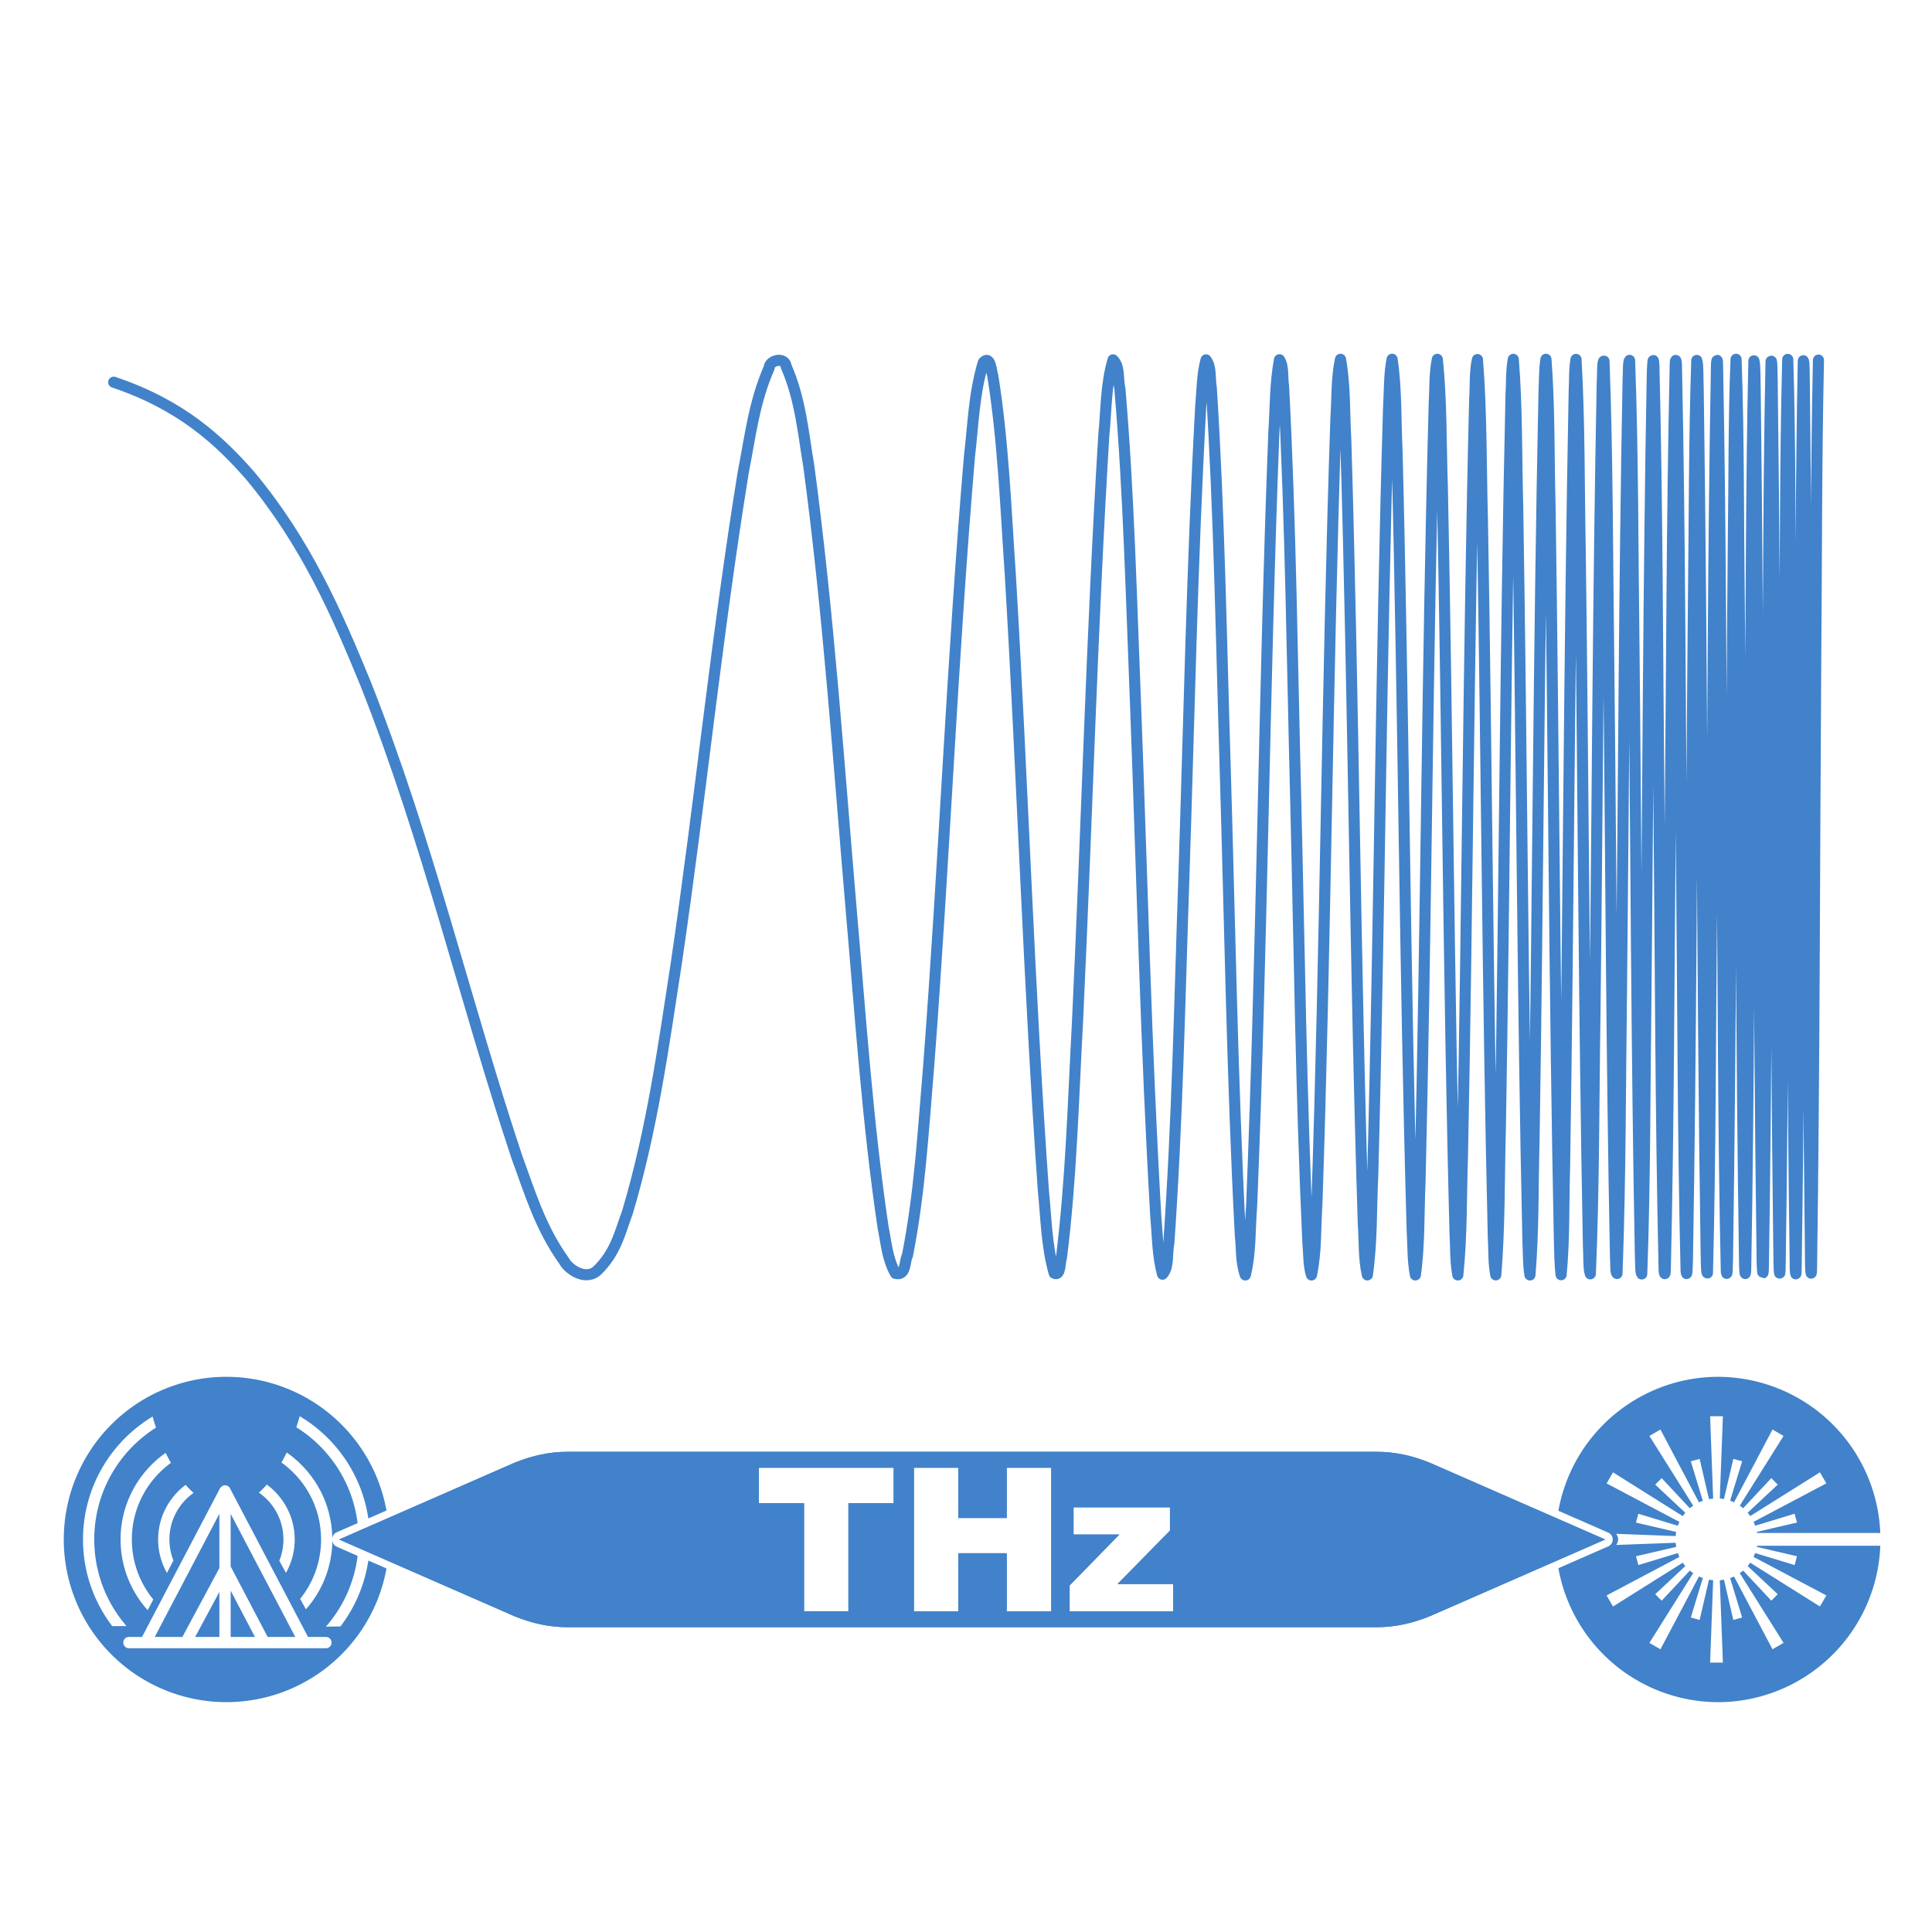 <?xml version="1.0" encoding="UTF-8"?>
<svg width="77.102" height="77.102" version="1.1" viewBox="0 0 77.102 77.102" xml:space="preserve" xmlns="http://www.w3.org/2000/svg"><path d="m4.538 15.253c2.71 0.909 4.234 2.344 5.449 3.732 2.225 2.671 3.448 5.486 4.598 8.286 2.483 6.272 3.95 12.614 6.045 18.913 0.515 1.391 0.922 2.803 1.89 4.148 0.105 0.242 0.782 0.809 1.294 0.392 0.767-0.73 0.93-1.554 1.226-2.344 0.984-3.299 1.44-6.624 1.95-9.943 0.963-6.532 1.612-13.073 2.674-19.602 0.273-1.387 0.428-2.786 1.03-4.154 0.008-0.308 0.628-0.462 0.681-0.055 0.572 1.31 0.678 2.65 0.903 3.979 0.793 5.926 1.192 11.86 1.699 17.792 0.366 4.194 0.644 8.39 1.264 12.578 0.128 0.615 0.161 1.241 0.494 1.842 0.438 0.12 0.361-0.531 0.477-0.704 0.504-2.545 0.637-5.102 0.856-7.655 0.615-8.084 0.935-16.172 1.622-24.255 0.148-1.247 0.177-2.501 0.553-3.74 0.293-0.322 0.319 0.406 0.375 0.525 0.422 2.628 0.516 5.264 0.698 7.896 0.494 8.217 0.739 16.436 1.324 24.652 0.113 1.091 0.123 2.188 0.43 3.273 0.27 0.14 0.221-0.475 0.289-0.608 0.393-3.144 0.472-6.294 0.643-9.442 0.368-7.789 0.572-15.58 1.047-23.368 0.102-1.01 0.077-2.028 0.37-3.031 0.281 0.271 0.182 0.78 0.272 1.138 0.363 4.255 0.46 8.514 0.632 12.772 0.258 6.784 0.41 13.569 0.807 20.352 0.071 0.743 0.063 1.49 0.264 2.228 0.259-0.271 0.169-0.846 0.251-1.23 0.342-4.878 0.434-9.758 0.602-14.637 0.208-6.276 0.326-12.554 0.675-18.829 0.057-0.597 0.048-1.198 0.209-1.792 0.216 0.275 0.143 0.76 0.209 1.118 0.322 5.067 0.399 10.136 0.556 15.204 0.185 6.199 0.281 12.398 0.602 18.596 0.062 0.533 0.013 1.075 0.2 1.601 0.224-0.906 0.175-1.824 0.251-2.735 0.421-10.295 0.492-20.593 0.888-30.889 0.064-0.966 0.045-1.936 0.224-2.9 0.171 0.256 0.109 0.708 0.162 1.039 0.286 5.461 0.343 10.924 0.483 16.386 0.147 5.956 0.216 11.913 0.492 17.868 0.042 0.41 0.015 0.824 0.14 1.23 0.197-0.924 0.152-1.862 0.215-2.792 0.354-10.478 0.409-20.958 0.762-31.436 0.054-0.771 0.017-1.547 0.181-2.313 0.193 1.063 0.148 2.136 0.211 3.203 0.316 10.449 0.366 20.899 0.702 31.348 0.05 0.663 8e-3 1.33 0.16 1.989 0.19-1.333 0.15-2.672 0.215-4.008 0.273-10.225 0.324-20.452 0.634-30.677 0.039-0.618 0.016-1.24 0.138-1.856 0.18 1.209 0.135 2.426 0.196 3.639 0.265 10.364 0.307 20.73 0.605 31.094 0.037 0.603 0.014 1.208 0.128 1.809 0.17-1.229 0.127-2.466 0.185-3.699 0.249-10.367 0.286-20.736 0.568-31.103 0.037-0.579 0.005-1.162 0.123-1.737 0.174 1.701 0.14 3.406 0.2 5.109 0.206 9.923 0.249 19.846 0.507 29.769 0.033 0.553 0.008 1.109 0.111 1.661 0.166-1.603 0.131-3.211 0.186-4.816 0.201-10.036 0.238-20.072 0.486-30.107 0.035-0.528-5.3e-4 -1.119 0.111-1.607 0.168 2.132 0.14 4.266 0.198 6.399 0.169 9.545 0.208 19.09 0.436 28.634 0.032 0.498-1.3e-4 0.999 0.098 1.494 0.161-1.984 0.129-3.971 0.184-5.956 0.167-9.718 0.201-19.437 0.425-29.155 0.028-0.475 0.004-0.952 0.089-1.425 0.156 1.955 0.122 3.913 0.176 5.869 0.161 9.762 0.192 19.525 0.408 29.287 0.025 0.461 0.007 0.924 0.081 1.384 0.149-1.784 0.113-3.571 0.163-5.356 0.161-9.952 0.187-19.904 0.399-29.856 0.024-0.443 6e-3 -0.888 0.077-1.33 0.145 1.912 0.11 3.827 0.161 5.74 0.15 9.84 0.176 19.681 0.378 29.521 0.018 0.424 0.013 0.849 0.066 1.272 0.136-1.446 0.094-2.899 0.139-4.348 0.161-10.314 0.182-20.627 0.384-30.941 0.024-0.413-0.001-0.828 0.072-1.239 0.144 2.546 0.117 5.093 0.168 7.64 0.12 9.253 0.149 18.506 0.328 27.758 0.024 0.336-0.004 0.891 0.075 1.094 0.147-3.445 0.13-6.891 0.184-10.336 0.099-8.404 0.125-16.808 0.291-25.212 0.021-0.227-0.002-0.904 0.07-0.876 0.146 3.964 0.135 7.928 0.189 11.893 0.089 7.941 0.11 15.883 0.27 23.824 0.02 0.196-0.007 0.665 0.06 0.694 0.142-3.83 0.129-7.66 0.181-11.491 0.087-8.071 0.108-16.142 0.264-24.213 0.017-0.216-0.002-0.668 0.057-0.737 0.139 3.805 0.124 7.612 0.175 11.417 0.085 8.112 0.104 16.223 0.257 24.335 0.017 0.203-0.003 0.63 0.053 0.707 0.136-3.76 0.119-7.521 0.169-11.281 0.084-8.185 0.1-16.371 0.252-24.556 0.001-0.173 0.03-0.975 0.064-0.428 0.14 5.738 0.14 11.476 0.2 17.214 0.064 6.263 0.067 12.526 0.207 18.789-0.006 0.242 0.049 0.388 0.049 0.058 0.137-5.891 0.137-11.782 0.197-17.674 0.061-6.124 0.063-12.249 0.199-18.373 0.001-0.359 0.055-0.189 0.049 0.063 0.139 6.628 0.141 13.257 0.205 19.886 0.055 5.39 0.051 10.781 0.18 16.171 0.036 0.393 0.049-0.325 0.053-0.451 0.148-8.783 0.157-17.566 0.241-26.349 0.039-3.175 0.027-6.35 0.132-9.525 0.059 0.166 0.037 0.756 0.055 1.077 0.169 11.509 0.148 23.018 0.319 34.526 0.015 0.217-0.002 0.812 0.051 0.815 0.124-4.838 0.113-9.677 0.162-14.515 0.064-7.21 0.066-14.421 0.198-21.631-0.006-0.214 0.039-0.445 0.043-0.098 0.13 6.601 0.127 13.203 0.186 19.805 0.051 5.466 0.043 10.932 0.166 16.398 0.037 0.253 0.037-0.392 0.045-0.504 0.142-9.595 0.147-19.19 0.235-28.786 0.034-2.377 0.011-4.755 0.108-7.133 0.111 3.182 0.086 6.366 0.126 9.549 0.076 8.836 0.079 17.673 0.213 26.509-0.003 0.19 0.031 0.703 0.045 0.24 0.128-7.249 0.124-14.498 0.184-21.747 0.044-4.83 0.034-9.661 0.144-14.491 0.054 0.201 0.035 0.778 0.05 1.135 0.146 11.568 0.122 23.137 0.278 34.705-0.005 0.168 0.03 0.884 0.047 0.384 0.125-7.556 0.12-15.112 0.18-22.668 0.039-4.511 0.032-9.022 0.13-13.533 0.042-0.085 0.032 0.543 0.043 0.741 0.15 11.684 0.12 23.368 0.271 35.052-3e-3 0.203 0.028 0.953 0.046 0.392 0.124-8.009 0.118-16.018 0.18-24.027 0.04-4.079 0.019-8.158 0.125-12.237 0.103 3.299 0.077 6.598 0.113 9.898 0.067 8.768 0.064 17.535 0.187 26.303-0.003 0.171 0.029 0.496 0.034 0.117 0.116-7.515 0.113-15.03 0.166-22.545 0.038-4.572 0.027-9.145 0.122-13.718 0.04 0.051 0.028 0.617 0.039 0.882 0.134 11.682 0.108 23.365 0.249 35.047-0.004 0.174 0.026 0.794 0.039 0.291 0.113-8.021 0.111-16.041 0.166-24.062 0.035-4.062 0.021-8.123 0.111-12.185" style="fill:none;stroke-dashoffset:2.561;stroke-linecap:round;stroke-linejoin:round;stroke-width:.443;stroke:#4182ca" title="cos( x*(10**x) )"/><g transform="translate(0,46)"><path d="m22.641 11.938c-0.684 0-1.377 0.14-2.094 0.43l-7.016 3.07 7.016 3.07c0.716 0.29 1.41 0.43 2.094 0.43h32.309c0.684 0 1.377-0.14 2.094-0.43l7.016-3.07-7.016-3.07c-0.716-0.29-1.41-0.43-2.094-0.43h-25.225zm7.643 0.637h5.379v1.414h-1.805v4.312h-1.77v-4.312h-1.805zm6.188 0h1.77v2.004h1.934v-2.004h1.777v5.727h-1.777v-2.316h-1.934v2.316h-1.77zm6.371 1.578h3.848v0.93l-2.094 2.133h2.223v1.086h-4.133v-1.031l1.984-2.031h-1.828z" style="fill:#4182ca"/><path d="m68.553 8.945a6.492 6.492 0 0 0-6.361 5.346l1.988 0.871a0.3 0.3 0 0 1 0 0.551l-1.988 0.871a6.492 6.492 0 0 0 6.361 5.346 6.492 6.492 0 0 0 6.486-6.242h-4.92a1.638 1.638 0 0 1-0.01 0.045l1.605 0.373-0.094 0.352-1.578-0.479a1.638 1.638 0 0 1-0.062 0.154l2.906 1.537-0.256 0.441-2.783-1.748a1.638 1.638 0 0 1-0.102 0.135l1.201 1.123-0.256 0.258-1.125-1.201a1.638 1.638 0 0 1-0.135 0.102l1.748 2.783-0.441 0.256-1.535-2.904a1.638 1.638 0 0 1-0.156 0.061l0.479 1.576-0.352 0.096-0.373-1.605a1.638 1.638 0 0 1-0.166 0.021l0.123 3.287h-0.51l0.121-3.287a1.638 1.638 0 0 1-0.166-0.021l-0.373 1.605-0.352-0.096 0.479-1.576a1.638 1.638 0 0 1-0.154-0.062l-1.537 2.906-0.441-0.256 1.748-2.783a1.638 1.638 0 0 1-0.135-0.102l-1.123 1.201-0.258-0.258 1.201-1.123a1.638 1.638 0 0 1-0.102-0.135l-2.783 1.748-0.256-0.441 2.906-1.537a1.638 1.638 0 0 1-0.062-0.154l-1.576 0.479-0.096-0.352 1.605-0.373a1.638 1.638 0 0 1-0.021-0.166l-2.373 0.088a2.925 0.987 0 0 0 0.078-0.217 2.925 0.987 0 0 0-0.078-0.227l2.373 0.09a1.638 1.638 0 0 1 0.021-0.166l-1.605-0.373 0.096-0.352 1.576 0.479a1.638 1.638 0 0 1 0.062-0.154l-2.906-1.537 0.256-0.441 2.783 1.748a1.638 1.638 0 0 1 0.102-0.135l-1.201-1.123 0.258-0.258 1.123 1.201a1.638 1.638 0 0 1 0.135-0.102l-1.748-2.783 0.441-0.256 1.537 2.906a1.638 1.638 0 0 1 0.154-0.062l-0.479-1.576 0.352-0.096 0.373 1.605a1.638 1.638 0 0 1 0.166-0.021l-0.121-3.287h0.51l-0.123 3.283a1.638 1.638 0 0 1 0.166 0.021l0.373-1.602 0.352 0.096-0.479 1.572a1.638 1.638 0 0 1 0.156 0.064l1.535-2.904 0.441 0.256-1.746 2.781a1.638 1.638 0 0 1 0.133 0.104l1.125-1.201 0.256 0.258-1.201 1.123a1.638 1.638 0 0 1 0.104 0.133l2.781-1.746 0.256 0.441-2.904 1.535a1.638 1.638 0 0 1 0.064 0.156l1.574-0.479 0.094 0.352-1.602 0.373a1.638 1.638 0 0 1 0.008 0.043h4.918a6.492 6.492 0 0 0-6.486-6.232zm-6.434 5.973a6.492 6.492 0 0 0-0.059 0.52 6.492 6.492 0 0 0 0.059 0.52l1.19-0.52z" style="fill:#4182ca"/><path d="m9.037 8.945a6.492 6.492 0 0 0-6.492 6.492 6.492 6.492 0 0 0 6.492 6.492 6.492 6.492 0 0 0 6.387-5.336l-0.725-0.316c-0.145 0.979-0.538 1.878-1.113 2.631l-0.58 0.008c0.679-0.774 1.133-1.75 1.266-2.826l-0.861-0.377a0.3 0.3 0 0 1-0.148-0.227c-0.012 1.05-0.409 2.007-1.055 2.74l-0.229-0.42c0.522-0.647 0.834-1.471 0.834-2.369 0-1.268-0.624-2.386-1.58-3.07a3.442 7.514 0 0 0 0.209-0.4c1.087 0.755 1.802 2.004 1.818 3.422a0.3 0.3 0 0 1 0.15-0.227l0.861-0.377c-0.199-1.616-1.127-3.004-2.445-3.826a3.442 7.514 0 0 0 0.135-0.441c1.447 0.863 2.482 2.345 2.738 4.08l0.725-0.316a6.492 6.492 0 0 0-6.387-5.336zm-2.947 1.586a3.442 7.514 0 0 0 0.135 0.443c-1.48 0.934-2.463 2.582-2.463 4.463 0 1.322 0.485 2.53 1.287 3.455l-0.57 0.004c-0.731-0.961-1.166-2.16-1.166-3.459 0-2.081 1.114-3.904 2.777-4.906zm0.521 1.449a3.442 7.514 0 0 0 0.211 0.4c-0.945 0.686-1.56 1.798-1.56 3.057 0 0.91 0.321 1.743 0.855 2.394l-0.223 0.428c-0.673-0.748-1.082-1.738-1.082-2.822 0-1.429 0.711-2.692 1.799-3.457zm4.037 1.266c0.673 0.497 1.113 1.292 1.113 2.191 0 0.484-0.128 0.938-0.35 1.332l-0.264-0.482c0.105-0.262 0.164-0.549 0.164-0.85 0-0.777-0.388-1.461-0.98-1.871a3.442 7.514 0 0 0 0.316-0.32zm-3.238 0.012a3.442 7.514 0 0 0 0.316 0.32c-0.584 0.411-0.965 1.089-0.965 1.859-1e-7 0.296 0.058 0.579 0.16 0.838l-0.258 0.498c-0.223-0.395-0.352-0.851-0.352-1.336 0-0.892 0.433-1.682 1.098-2.18zm1.59 0.018a0.225 0.225 0 0 1 0.02 0.008 0.225 0.225 0 0 1 0.014-2e-3 0.225 0.225 0 0 1 0.07 0.031 0.225 0.225 0 0 1 0.074 0.082 0.225 0.225 0 0 1 0.012 0.021v2e-3l3.102 5.908h0.713a0.225 0.225 0 0 1 0.227 0.225 0.225 0.225 0 0 1-0.227 0.227h-7.857a0.225 0.225 0 0 1-0.227-0.227 0.225 0.225 0 0 1 0.227-0.225h0.521l3.107-5.924 0.004-0.008a0.225 0.225 0 0 1 0.01-0.01 0.225 0.225 0 0 1 0.082-0.076 0.225 0.225 0 0 1 0.031-0.016 0.225 0.225 0 0 1 0.023-0.012 0.225 0.225 0 0 1 0.074-0.006zm-0.246 1.137-2.578 4.914h1.102l1.477-2.748zm0.451 2e-3v2.098l1.477 2.814h1.102zm6.301 0.488-0.752 0.328c0.003 0.069 0.008 0.137 0.008 0.207 0 0.07-0.003 0.14-0.006 0.209l0.75 0.326a6.492 6.492 0 0 0 0.023-0.535 6.492 6.492 0 0 0-0.023-0.535zm-1.193 0.521-0.031 0.014 0.031 0.014c1.2e-5 -0.005 0-0.009 0-0.014 0-0.005 1.2e-5 -0.009 0-0.014zm-5.107 2.055v1.848h0.969zm-0.451 0.051-0.967 1.797h0.967z" style="fill:#4182ca"/><path d="m22.641 11.938c-0.684 0-1.377 0.14-2.094 0.43l-7.016 3.07 7.016 3.07c0.716 0.29 1.41 0.43 2.094 0.43h32.309c0.684 0 1.377-0.14 2.094-0.43l7.016-3.07-7.016-3.07c-0.716-0.29-1.41-0.43-2.094-0.43h-25.225zm7.643 0.637h5.379v1.414h-1.805v4.312h-1.77v-4.312h-1.805zm6.188 0h1.77v2.004h1.934v-2.004h1.777v5.727h-1.777v-2.316h-1.934v2.316h-1.77zm6.371 1.578h3.848v0.93l-2.094 2.133h2.223v1.086h-4.133v-1.031l1.984-2.031h-1.828z" style="color:#000000;fill:#4182ca;stroke-dashoffset:2.561;stroke-linecap:round;stroke-linejoin:round;stroke-width:.6"/></g></svg>
